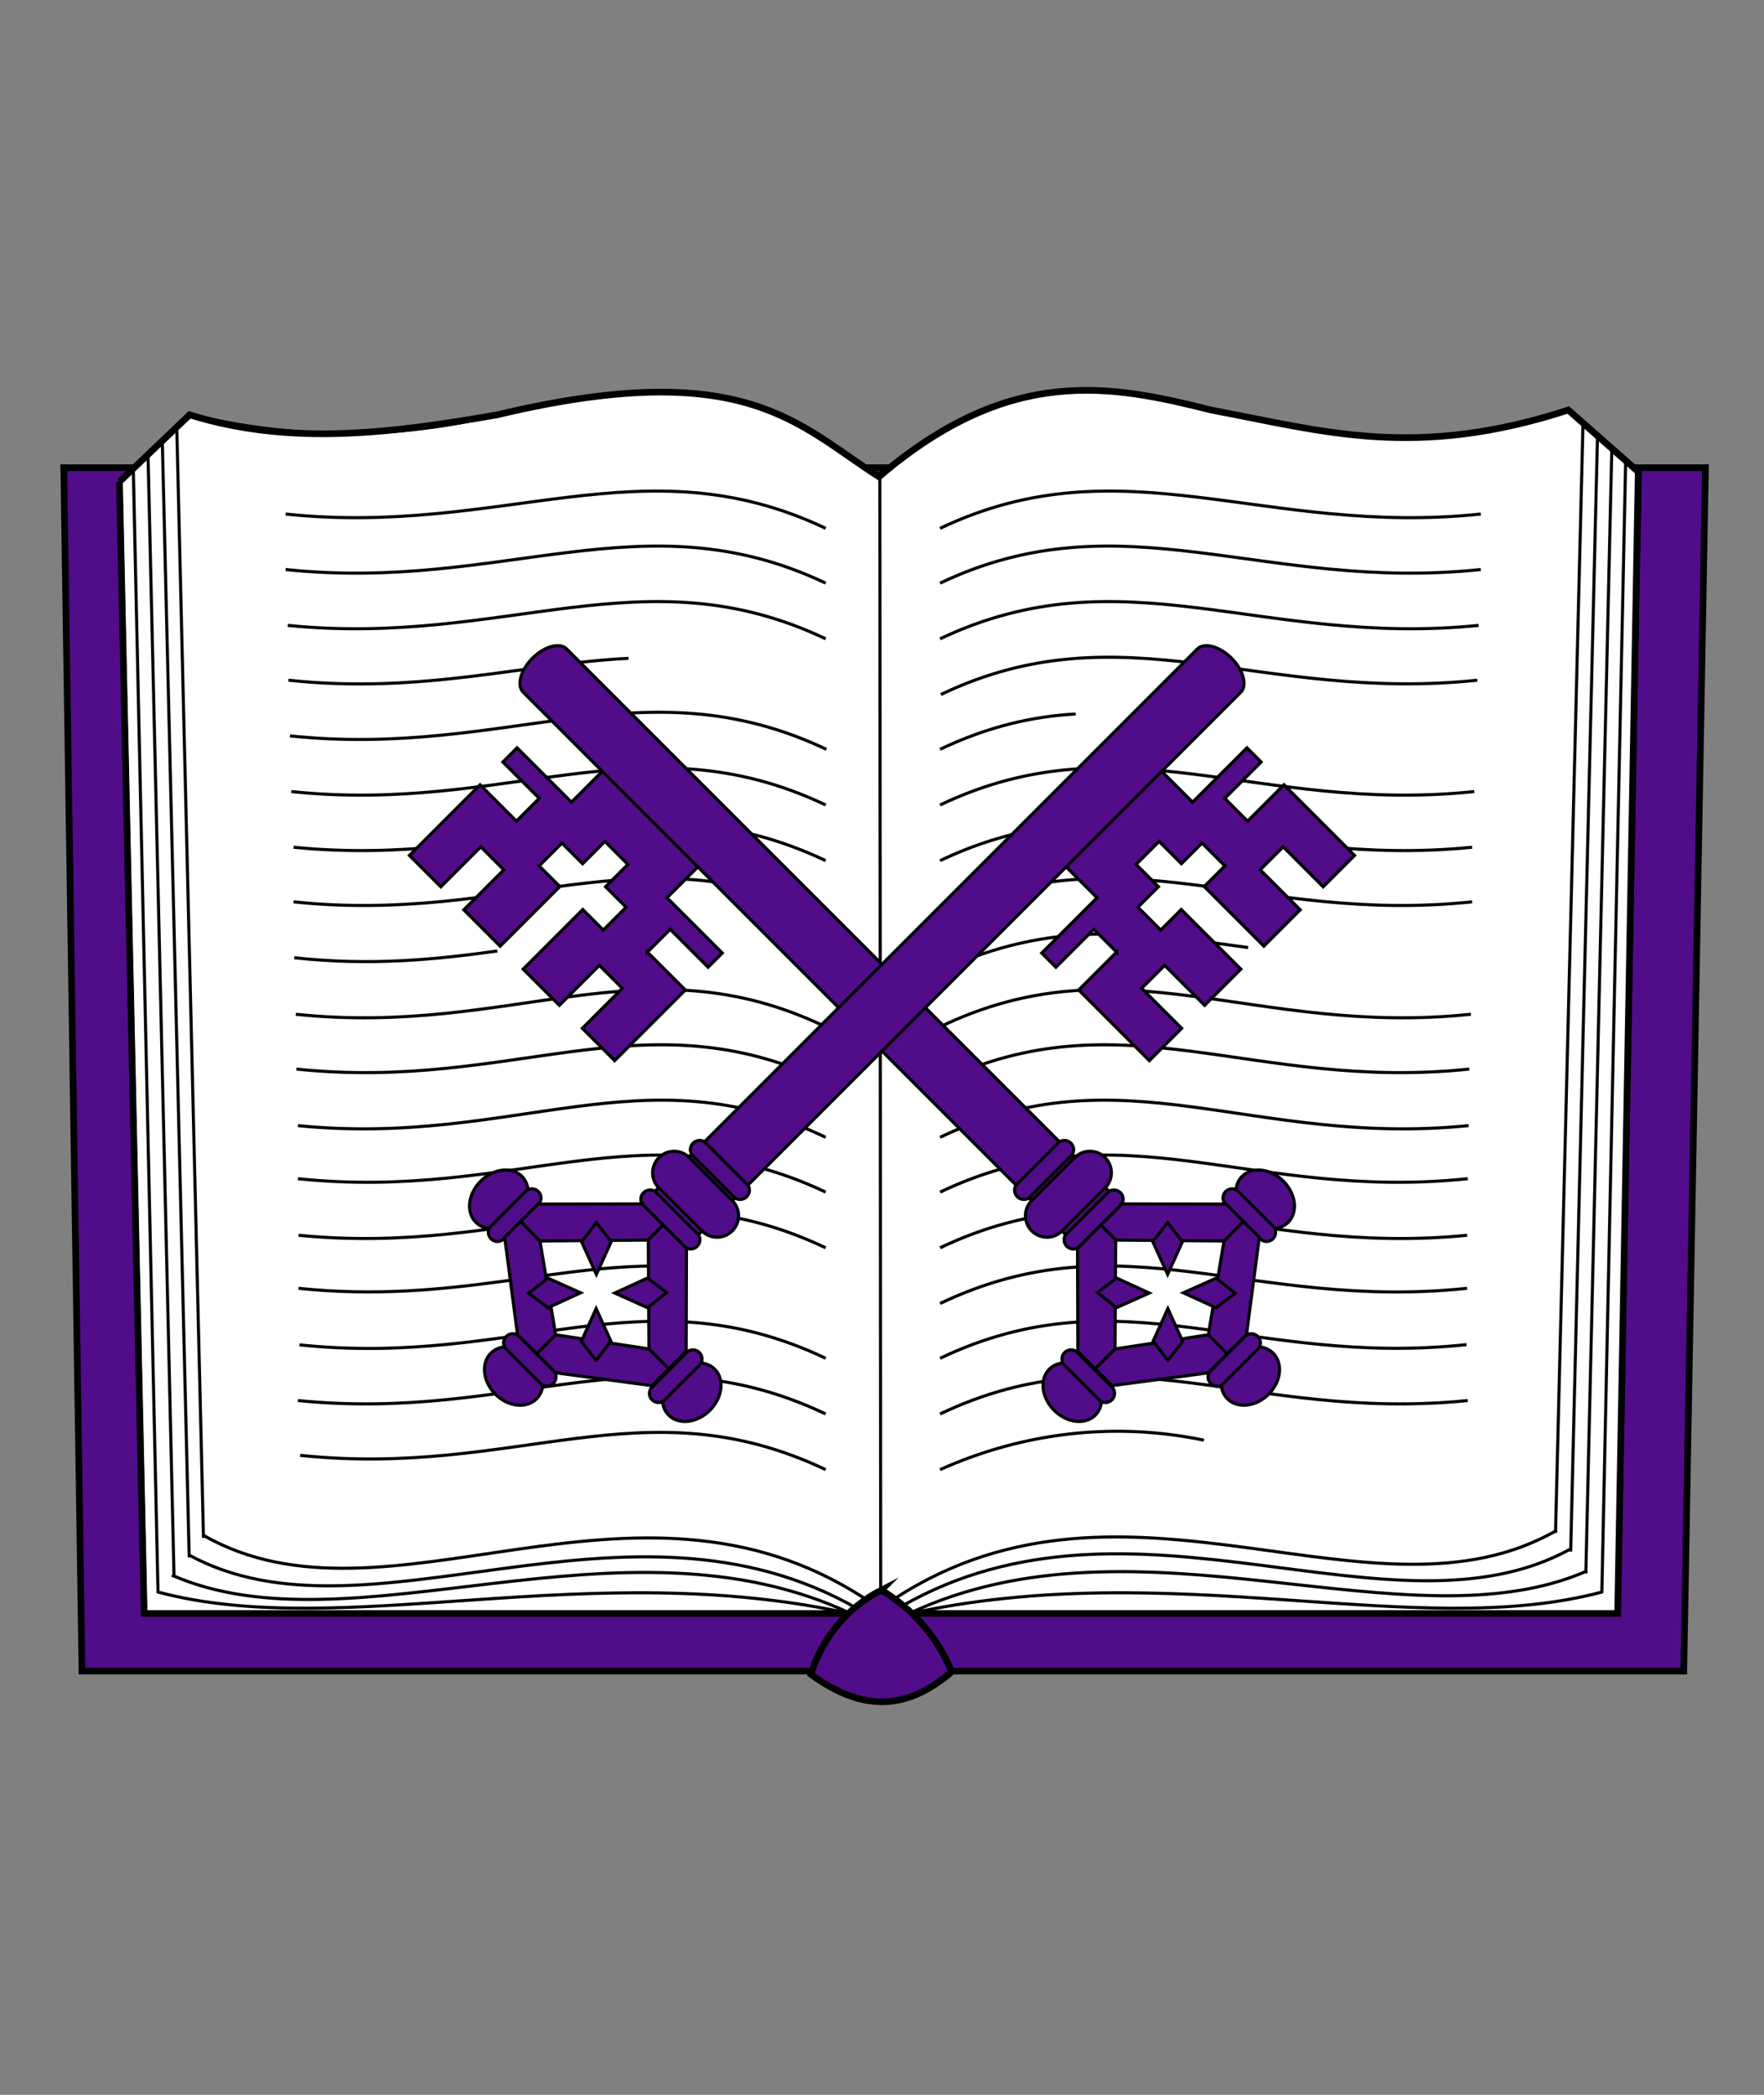 <?xml version="1.0" encoding="UTF-8"?>
<svg id="_Слой_1" data-name="Слой 1" xmlns="http://www.w3.org/2000/svg" xmlns:xlink="http://www.w3.org/1999/xlink" viewBox="0 0 1536 1824">
  <rect x="0" y="0" width="1536" height="1824" fill="#808080" stroke="none"/>
  <defs>
    <style>
      .cls-1, .cls-2, .cls-3 {
        fill: none;
      }

      .cls-4 {
        fill: #fff;
      }

      .cls-4, .cls-2, .cls-3, .cls-5 {
        stroke-miterlimit: 43.01;
      }

      .cls-4, .cls-2, .cls-3, .cls-5, .cls-6 {
        stroke: #000;
      }

      .cls-4, .cls-3 {
        stroke-width: 2.69px;
      }

      .cls-2, .cls-5 {
        stroke-width: 5.81px;
      }

      .cls-5, .cls-6 {
        fill: #510c8a;
      }

      .cls-7 {
        clip-path: url(#clippath);
      }

      .cls-6 {
        stroke-miterlimit: 25.8;
        stroke-width: 2.74px;
      }
    </style>
    <clipPath id="clippath">
      <rect class="cls-1" x="-444.64" y="103.57" width="2425.28" height="1616.86"/>
    </clipPath>
  </defs>
  <g class="cls-7">
    <g>
      <path class="cls-5" d="M55.53,407.22h1429.46l-18.86,1047.86H71.38l-15.85-1047.86h0Z"/>
      <path class="cls-4" d="M105.33,419.67l21.5,984.67h1283.08l18.3-994.1-61.12-53.76c-133.17,43.39-212.02,18.49-310.49,0-87.15-22.07-174.86-39.61-289.74,58.85-70.74-44.89-116.2-105.82-332.56-54.33-88.25,21.74-179.42,21.74-267.67,0l-61.31,57.91v.75Z"/>
      <g>
        <path class="cls-3" d="M766.87,1383.96l-.75-970.9M780.07,1391.32c201.84-130.72,415.94,33.01,575.52-58.85"/>
        <path class="cls-3" d="M784.98,1398.67c202.21-116.01,426.88,35.84,582.69-49.99"/>
        <path class="cls-3" d="M1382.19,1367.74c-156.57,69.04-391.23-57.16-591.37,37.54,229.19-50.74,441.78,24.15,604-19.05l20.75-986.55M1380.87,1370l22.64-980.52M1367.67,1350.95l23.39-973.16M1354.46,1334.73l23.96-967.12M752.16,1391.32c-201.84-130.72-414.99,36.59-574.77-54.33"/>
        <path class="cls-3" d="M746.68,1400.75c-201.84-116.01-426.69,38.29-582.5-46.97"/>
        <path class="cls-3" d="M149.66,1371.51c157.13,69.04,391.79-61.12,591.93,33.77-229.19-50.74-441.78,24.15-604-19.05l-21.5-976.93M151.55,1373.59l-22.64-976.74M164.75,1356.04l-23.39-970.9M177.2,1339.07l-23.2-964.1M248.69,447.59c189.39,19.81,311.24-63.19,470.26,12.45"/>
        <path class="cls-3" d="M261.33,1267.2c189.39,19.81,298.42-63.19,457.62,12.45M251.15,592.27c116.95,12.45,207.12-14.71,296.15-19.05M252.47,640.75c189.39,19.81,307.47-63.95,467.06,11.7M253.6,689.22c189.39,19.81,306.15-63.95,465.36,11.7M259.44,1026.31c189.39,19.81,300.3-63.95,459.51,11.7M260.01,1075.55c189.39,18.86,299.93-64.7,458.94,10.94M260.01,1121.76c133.93,13.96,228.43-23.58,328.22-19.05M260.77,1170.99c189.2,19.81,298.98-63.95,458.19,11.7M259.44,1219.47c189.39,19.05,300.3-63.95,459.51,11.7M255.67,737.7c189.2,19.05,304.08-63.95,463.28,11.7M255.67,785.24c189.2,20,304.08-63.76,463.28,11.88M256.24,833.91c66.96,7.36,123.74,1.51,176.75-5.85M257.56,883.14c189.39,19.81,302.19-65.46,461.4,10.94M258.12,930.86c189.39,19.81,301.81-64.7,460.83,10.94M259.44,980.1c189.39,18.86,300.3-66.02,459.51,10.19M250.58,544.54c189.39,19.05,309.36-63.95,468.38,11.7M248.69,495.88c189.39,20,311.24-63.76,470.26,11.88M1289.38,447.59c-189.39,19.81-311.81-63.19-470.83,12.45M1048.31,1253.99c-77.16-16.02-156.62-7.15-229.76,25.65M1286.36,592.27c-189.39,19.81-308.79-63.19-467.06,12.45M936.64,621.69c-37.73,2.07-76.4,10.94-118.08,30.75M1283.72,689.22c-189.39,19.81-306.15-63.95-465.17,11.7M1278.06,1026.31c-189.39,19.81-300.49-63.95-459.51,11.7M1277.5,1075.55c-189.39,18.86-299.93-64.7-458.94,10.94M1277.5,1121.76c-189.39,19.81-299.93-62.44-458.94,13.2M1276.93,1170.81c-189.39,20-299.36-63.76-458.38,11.88M1278.06,1219.47c-189.39,19.05-300.49-63.95-459.51,11.7M1281.84,737.7c-189.39,19.05-304.27-63.95-463.28,11.7M1281.84,785.24c-189.39,20-304.27-63.76-463.28,11.88M1086.79,825.04c-90.92-12.45-171.09-25.65-268.24,20.75M1280.7,883.14c-189.39,19.81-303.13-65.46-462.15,10.94M1279.38,930.86c-189.39,19.81-301.81-64.7-460.83,10.94M1278.82,980.1c-189.39,18.86-301.25-66.02-460.27,10.19M1287.5,544.54c-189.39,19.05-309.36-63.95-468.94,11.7M1289.38,495.88c-189.39,20-311.81-63.76-470.83,11.88"/>
      </g>
      <g>
        <path class="cls-2" d="M104.01,419.29l21.5,985.61h1283.08l17.92-994.1-60.93-53.76c-133.36,43.2-211.83,18.67-310.87,0-86.77-21.69-174.49-39.99-289.36,58.1-70.36-44.71-116.01-105.63-332.37-53.95-89.41,15.47-178.64,27.73-267.86,0l-60.93,58.1h-.19Z"/>
        <path class="cls-5" d="M767.43,1384.53c-29.54,15.14-51.66,41.62-61.31,73.38,44.14,32.07,82.24,32.26,122.61-2.26-12.2-29.71-33.71-54.67-61.31-71.11h0Z"/>
      </g>
      <g id="key">
        <path class="cls-6" d="M563.69,829.05l19.89-19.89,33,33,12.32-12.32-48.14-48.14,52.44-52.44-83.19-83.19-52.44,52.44-47.34-47.34-12.32,12.32,31.64,31.64-19.88,19.88-31.65-31.65-61.48,61.48,27.31,27.31,34.81-34.81,20.03,20.03-34.81,34.81,31.64,31.64,51.88-51.88-17.98-17.98,19.89-19.89,17.98,17.98,19.43-19.43,20.03,20.03-19.43,19.43,17.86,17.86-19.89,19.89-17.86-17.86-51.87,51.87,31.52,31.52,34.81-34.81,20.02,20.02-34.81,34.81,28.11,28.11,61.48-61.48-33-33Z"/>
        <path class="cls-6" d="M935.86,1083.02l-480.25-480.25c-5.92-5.92-2.33-19.3,8.06-29.68s23.78-13.98,29.68-8.08l480.26,480.26-37.75,37.75h0Z"/>
        <path class="cls-6" d="M895.91,1043.08c-3.69,2.43-8.67,1.39-11.12-2.32-1.78-2.68-1.79-6.16-.03-8.83l37.63-37.63c3.69-2.43,8.67-1.39,11.12,2.32,1.78,2.68,1.79,6.16.03,8.83l-37.63,37.63ZM939.05,1086.22c-3.68,2.44-8.66,1.42-11.12-2.28-1.8-2.7-1.81-6.19-.03-8.88l37.63-37.63c3.69-2.43,8.67-1.39,11.12,2.32,1.78,2.68,1.79,6.16.03,8.83l-37.63,37.63h0ZM924.71,1071.88c-7.24,7.24-19.02,7.2-26.31-.1-7.29-7.29-7.34-19.07-.1-26.31l37.63-37.63c7.24-7.24,19.02-7.2,26.31.1,7.29,7.29,7.34,19.07.1,26.31l-37.63,37.63Z"/>
        <ellipse class="cls-6" cx="1088.68" cy="1198.09" rx="28.13" ry="22.53" transform="translate(-528.31 1120.73) rotate(-45)"/>
        <path class="cls-6" d="M1064.33,1205.61c-3.68,2.44-8.66,1.42-11.12-2.28-1.8-2.7-1.81-6.19-.03-8.88l31.86-31.86c3.68-2.44,8.66-1.42,11.12,2.28,1.8,2.7,1.81,6.19.03,8.88l-31.86,31.86Z"/>
        <ellipse class="cls-6" cx="1101.63" cy="1044.26" rx="22.38" ry="28.33" transform="translate(-415.74 1084.83) rotate(-45)"/>
        <path class="cls-6" d="M1109.43,1068.56c2.45,3.71,1.44,8.68-2.25,11.1-2.67,1.75-6.14,1.74-8.82-.03l-32.09-32.09c-2.45-3.71-1.44-8.68,2.25-11.1,2.67-1.75,6.14-1.74,8.82.03l32.09,32.09Z"/>
        <ellipse class="cls-6" cx="933.71" cy="1212.18" rx="22.38" ry="28.33" transform="translate(-583.66 1015.27) rotate(-45)"/>
        <path class="cls-6" d="M926.03,1187.77c-2.45-3.71-1.44-8.68,2.25-11.1,2.67-1.75,6.14-1.74,8.82.03l32.09,32.09c2.45,3.71,1.44,8.68-2.25,11.1-2.67,1.75-6.14,1.74-8.82-.03l-32.09-32.09ZM1065.82,1080.54l-13.67,81.71-81.25,12.3.57-94.8,94.36.78ZM977.02,1048.24l-38.76,38.76.3,89.81,29.71,29.71,83.76-11.16,33.34-33.34,11.16-84.67-28.91-28.91-90.61-.21h0Z"/>
        <path class="cls-6" d="M1075.61,1126.04l-16.72-13.1-28.42,12.72,28.39,13.03,16.74-12.64h0ZM955.51,1125.5l16.72,13.1,28.42-12.72-28.39-13.03-16.74,12.64h0ZM1016.85,1184.58l12.98-16.63-12.92-28.51-12.83,28.31,12.76,16.83ZM1016.77,1064.49l-12.99,16.62,12.92,28.51,12.83-28.31-12.76-16.82h0Z"/>
        <path class="cls-6" d="M1065.82,1080.54l16.61-16.61M1052.15,1162.25l16.61,16.61M971.57,1079.64l-12.98-12.98M971,1174.44l-18.09,18.09"/>
      </g>
      <g id="key-2" data-name="key">
        <path class="cls-6" d="M972.31,829.05l-19.89-19.89-33,33-12.32-12.32,48.14-48.14-52.44-52.44,83.19-83.19,52.44,52.44,47.34-47.34,12.32,12.32-31.64,31.64,19.88,19.88,31.65-31.65,61.48,61.48-27.31,27.31-34.81-34.81-20.03,20.03,34.81,34.81-31.64,31.64-51.88-51.88,17.98-17.98-19.89-19.89-17.98,17.98-19.43-19.43-20.03,20.03,19.43,19.43-17.86,17.86,19.89,19.89,17.86-17.86,51.87,51.87-31.52,31.52-34.81-34.81-20.02,20.02,34.81,34.81-28.11,28.11-61.48-61.48,33-33Z"/>
        <path class="cls-6" d="M600.14,1083.02l480.25-480.25c5.92-5.92,2.33-19.3-8.06-29.68s-23.78-13.98-29.68-8.08l-480.26,480.26,37.75,37.75h0Z"/>
        <path class="cls-6" d="M640.09,1043.08c3.69,2.43,8.67,1.39,11.12-2.32,1.78-2.68,1.79-6.16.03-8.83l-37.63-37.63c-3.69-2.43-8.67-1.39-11.12,2.32-1.78,2.68-1.79,6.16-.03,8.83l37.63,37.63ZM596.95,1086.22c3.68,2.44,8.66,1.42,11.12-2.28,1.8-2.7,1.81-6.19.03-8.88l-37.63-37.63c-3.69-2.43-8.67-1.39-11.12,2.32-1.78,2.68-1.79,6.16-.03,8.83l37.63,37.63h0ZM611.29,1071.88c7.24,7.24,19.02,7.2,26.31-.1,7.29-7.29,7.34-19.07.1-26.31l-37.63-37.63c-7.24-7.24-19.02-7.2-26.31.1-7.29,7.29-7.34,19.07-.1,26.31l37.63,37.63Z"/>
        <ellipse class="cls-6" cx="447.32" cy="1198.09" rx="22.53" ry="28.13" transform="translate(-716.16 667.22) rotate(-45)"/>
        <path class="cls-6" d="M471.67,1205.61c3.68,2.44,8.66,1.42,11.12-2.28,1.8-2.7,1.81-6.19.03-8.88l-31.86-31.86c-3.68-2.44-8.66-1.42-11.12,2.28-1.8,2.7-1.81,6.19-.03,8.88l31.86,31.86Z"/>
        <ellipse class="cls-6" cx="434.37" cy="1044.26" rx="28.33" ry="22.38" transform="translate(-611.18 613) rotate(-45)"/>
        <path class="cls-6" d="M426.57,1068.56c-2.45,3.71-1.44,8.68,2.25,11.1,2.67,1.75,6.14,1.74,8.82-.03l32.09-32.09c2.45-3.71,1.44-8.68-2.25-11.1-2.67-1.75-6.14-1.74-8.82.03l-32.09,32.09Z"/>
        <ellipse class="cls-6" cx="602.29" cy="1212.18" rx="28.33" ry="22.38" transform="translate(-680.73 780.92) rotate(-45)"/>
        <path class="cls-6" d="M609.97,1187.77c2.45-3.71,1.44-8.68-2.25-11.1-2.67-1.75-6.14-1.74-8.82.03l-32.09,32.09c-2.45,3.71-1.44,8.68,2.25,11.1,2.67,1.75,6.14,1.74,8.82-.03l32.09-32.09ZM470.18,1080.54l13.67,81.71,81.25,12.3-.57-94.8-94.36.78ZM558.98,1048.24l38.76,38.76-.3,89.81-29.71,29.71-83.76-11.16-33.34-33.34-11.16-84.67,28.91-28.91,90.61-.21h0Z"/>
        <path class="cls-6" d="M460.39,1126.04l16.72-13.1,28.42,12.72-28.39,13.03-16.74-12.64h0ZM580.49,1125.5l-16.72,13.1-28.42-12.72,28.39-13.03,16.74,12.64h0ZM519.15,1184.58l-12.98-16.63,12.92-28.51,12.83,28.31-12.76,16.83ZM519.23,1064.49l12.99,16.62-12.92,28.51-12.83-28.31,12.76-16.82h0Z"/>
        <path class="cls-6" d="M470.18,1080.54l-16.61-16.61M483.85,1162.25l-16.61,16.61M564.43,1079.64l12.98-12.98M565,1174.44l18.09,18.09"/>
      </g>
    </g>
  </g>
</svg>